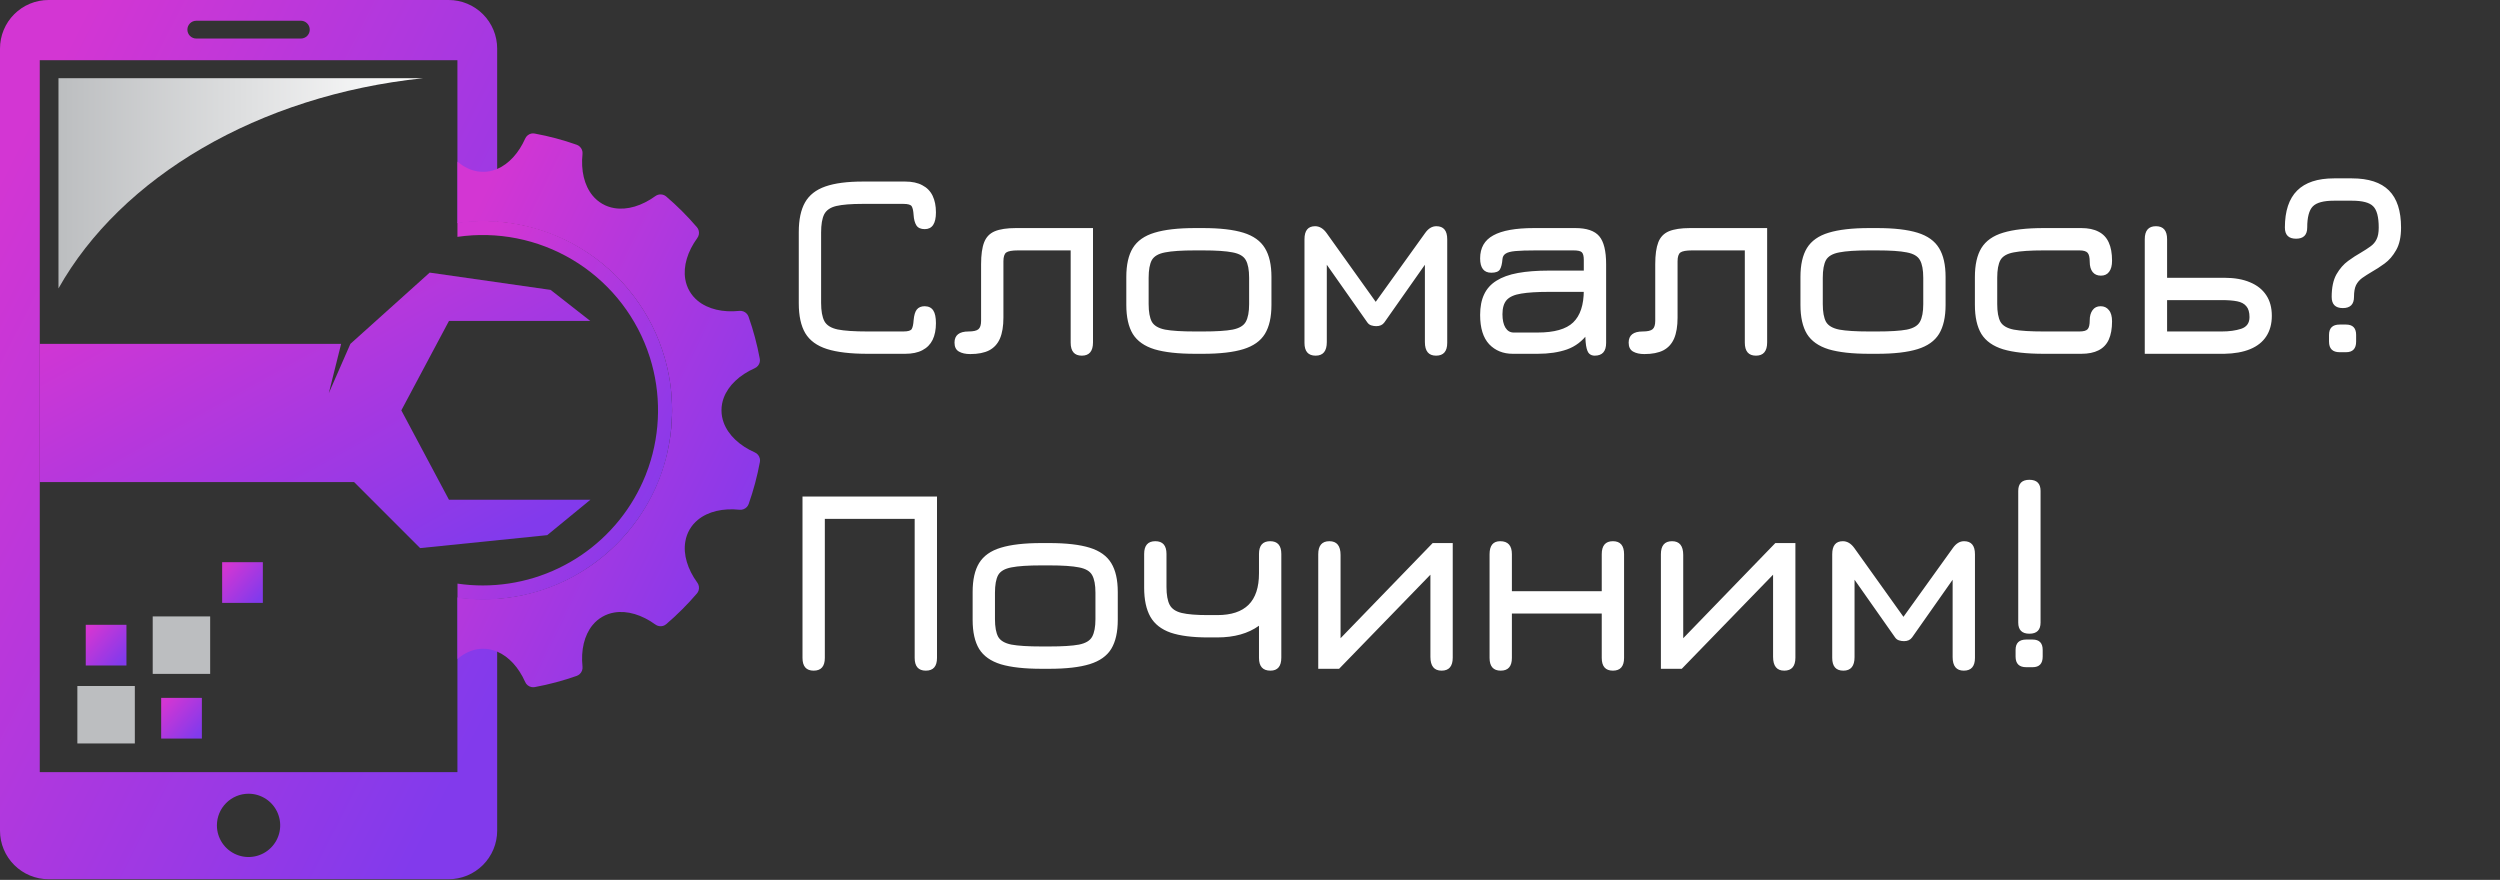 <?xml version="1.0" encoding="UTF-8"?> <svg xmlns="http://www.w3.org/2000/svg" width="1881" height="662" viewBox="0 0 1881 662" fill="none"><rect x="0" y="0" width="1881" height="662" fill="#333333" stroke="none"/> <path d="M652.8 266.2C639.933 266.2 629.733 265 622.2 262.6C614.667 260.2 609.233 256.233 605.9 250.7C602.633 245.167 601 237.667 601 228.2V174.6C601 165.267 602.567 157.833 605.7 152.3C608.833 146.767 613.933 142.767 621 140.3C628.067 137.833 637.467 136.6 649.2 136.6H681C686.267 136.6 690.6 137.533 694 139.4C697.467 141.2 700.033 143.833 701.7 147.3C703.367 150.767 704.2 154.933 704.2 159.8C704.2 168.2 701.4 172.4 695.8 172.4C692.8 172.4 690.7 171.467 689.5 169.6C688.3 167.667 687.6 165.067 687.4 161.8C687.2 158.667 686.733 156.5 686 155.3C685.333 154.033 683.2 153.4 679.6 153.4H649.2C640.4 153.4 633.733 153.933 629.2 155C624.733 156.067 621.7 158.167 620.1 161.3C618.567 164.367 617.8 168.933 617.8 175V227.8C617.8 233.933 618.633 238.567 620.3 241.7C621.967 244.767 625.3 246.833 630.3 247.9C635.3 248.9 642.8 249.4 652.8 249.4H679.6C683.2 249.4 685.333 248.767 686 247.5C686.733 246.233 687.2 244.067 687.4 241C687.733 237.2 688.533 234.5 689.8 232.9C691.133 231.233 693.133 230.4 695.8 230.4C698.733 230.467 700.867 231.533 702.2 233.6C703.533 235.6 704.2 238.8 704.2 243.2C704.2 248.067 703.367 252.233 701.7 255.7C700.033 259.1 697.467 261.7 694 263.5C690.6 265.3 686.267 266.2 681 266.2H652.8ZM813.972 267.6C808.372 267.6 805.572 264.333 805.572 257.8V188.4H765.972C761.505 188.4 758.539 188.933 757.072 190C755.672 191.067 754.972 193.267 754.972 196.6V239C754.972 245.4 754.105 250.633 752.372 254.7C750.639 258.7 747.939 261.667 744.272 263.6C740.605 265.467 735.839 266.4 729.972 266.4C726.505 266.4 723.672 265.767 721.472 264.5C719.272 263.233 718.172 261 718.172 257.8C718.172 252.2 721.705 249.4 728.772 249.4C732.372 249.4 734.839 248.833 736.172 247.7C737.505 246.567 738.172 244.467 738.172 241.4V198.8C738.172 191.733 738.939 186.233 740.472 182.3C742.005 178.367 744.672 175.6 748.472 174C752.339 172.4 757.639 171.6 764.372 171.6H822.372V257.6C822.372 264.267 819.572 267.6 813.972 267.6ZM899.238 266.2C886.438 266.2 876.238 265.067 868.638 262.8C861.104 260.467 855.671 256.633 852.338 251.3C849.071 245.9 847.438 238.6 847.438 229.4V208.4C847.438 199.2 849.071 191.933 852.338 186.6C855.671 181.2 861.104 177.367 868.638 175.1C876.238 172.767 886.438 171.6 899.238 171.6H905.038C917.838 171.6 928.004 172.767 935.538 175.1C943.071 177.433 948.471 181.3 951.737 186.7C955.004 192.033 956.638 199.267 956.638 208.4V229.4C956.638 238.533 955.004 245.8 951.737 251.2C948.471 256.533 943.071 260.367 935.538 262.7C928.004 265.033 917.838 266.2 905.038 266.2H899.238ZM899.238 249.4H905.038C915.038 249.4 922.504 248.933 927.438 248C932.438 247 935.738 245.033 937.338 242.1C939.004 239.1 939.838 234.667 939.838 228.8V209C939.838 203.067 939.004 198.633 937.338 195.7C935.738 192.767 932.438 190.833 927.438 189.9C922.504 188.9 915.038 188.4 905.038 188.4H899.238C889.171 188.4 881.638 188.9 876.638 189.9C871.638 190.833 868.304 192.767 866.638 195.7C865.038 198.633 864.238 203.067 864.238 209V228.8C864.238 234.667 865.038 239.1 866.638 242.1C868.304 245.033 871.638 247 876.638 248C881.638 248.933 889.171 249.4 899.238 249.4ZM989.888 267.6C984.288 267.6 981.488 264.4 981.488 258V180C981.488 173.467 984.154 170.2 989.488 170.2C992.754 170.2 995.621 171.9 998.088 175.3L1035.09 227.1L1072.29 175.3C1074.69 171.9 1077.49 170.2 1080.69 170.2C1086.15 170.2 1088.89 173.467 1088.89 180V258C1088.89 264.4 1086.09 267.6 1080.49 267.6C1074.89 267.6 1072.09 264.2 1072.09 257.4V199.2L1041.59 242.6C1040.25 244.467 1038.22 245.4 1035.49 245.4C1034.22 245.4 1032.95 245.2 1031.69 244.8C1030.49 244.4 1029.52 243.667 1028.79 242.6L998.288 199.2V257.4C998.288 264.2 995.488 267.6 989.888 267.6ZM1199.85 267.6C1198.18 267.6 1196.82 267.1 1195.75 266.1C1194.68 265.167 1193.88 263.133 1193.35 260C1192.88 256.867 1192.65 252.067 1192.65 245.6L1194.85 250.8C1190.65 256.6 1185.38 260.633 1179.05 262.9C1172.78 265.1 1165.38 266.2 1156.85 266.2H1138.25C1130.98 266.2 1125.05 263.8 1120.45 259C1115.92 254.133 1113.65 246.8 1113.65 237C1113.65 230.867 1114.65 225.7 1116.65 221.5C1118.65 217.233 1121.75 213.8 1125.95 211.2C1130.15 208.533 1135.52 206.6 1142.05 205.4C1148.58 204.2 1156.38 203.6 1165.45 203.6H1199.25L1191.65 210.4V195.6C1191.65 192.667 1191.15 190.733 1190.15 189.8C1189.22 188.867 1187.12 188.4 1183.85 188.4H1155.65C1148.92 188.4 1143.75 188.567 1140.15 188.9C1136.62 189.233 1134.15 189.9 1132.75 190.9C1131.35 191.833 1130.58 193.2 1130.45 195C1130.18 198.467 1129.55 201.033 1128.55 202.7C1127.55 204.367 1125.38 205.2 1122.05 205.2C1116.45 205.2 1113.65 201.6 1113.65 194.4C1113.65 186.467 1116.95 180.7 1123.55 177.1C1130.15 173.433 1140.38 171.6 1154.25 171.6H1185.25C1193.78 171.6 1199.78 173.633 1203.25 177.7C1206.72 181.767 1208.45 188.8 1208.45 198.8V258C1208.45 264.4 1205.58 267.6 1199.85 267.6ZM1138.85 250.2H1156.85C1169.45 250.2 1178.38 247.667 1183.65 242.6C1188.98 237.467 1191.65 229.4 1191.65 218.4L1192.85 219.6H1165.45C1156.65 219.6 1149.68 220.033 1144.55 220.9C1139.48 221.7 1135.85 223.3 1133.65 225.7C1131.52 228.1 1130.45 231.667 1130.45 236.4C1130.45 240.667 1131.18 244.033 1132.65 246.5C1134.18 248.967 1136.25 250.2 1138.85 250.2ZM1321.2 267.6C1315.6 267.6 1312.8 264.333 1312.8 257.8V188.4H1273.2C1268.73 188.4 1265.77 188.933 1264.3 190C1262.9 191.067 1262.2 193.267 1262.2 196.6V239C1262.2 245.4 1261.33 250.633 1259.6 254.7C1257.87 258.7 1255.17 261.667 1251.5 263.6C1247.83 265.467 1243.07 266.4 1237.2 266.4C1233.73 266.4 1230.9 265.767 1228.7 264.5C1226.5 263.233 1225.4 261 1225.4 257.8C1225.4 252.2 1228.93 249.4 1236 249.4C1239.6 249.4 1242.07 248.833 1243.4 247.7C1244.73 246.567 1245.4 244.467 1245.4 241.4V198.8C1245.4 191.733 1246.17 186.233 1247.7 182.3C1249.23 178.367 1251.9 175.6 1255.7 174C1259.57 172.4 1264.87 171.6 1271.6 171.6H1329.6V257.6C1329.6 264.267 1326.8 267.6 1321.2 267.6ZM1406.46 266.2C1393.66 266.2 1383.46 265.067 1375.86 262.8C1368.33 260.467 1362.9 256.633 1359.56 251.3C1356.3 245.9 1354.66 238.6 1354.66 229.4V208.4C1354.66 199.2 1356.3 191.933 1359.56 186.6C1362.9 181.2 1368.33 177.367 1375.86 175.1C1383.46 172.767 1393.66 171.6 1406.46 171.6H1412.26C1425.06 171.6 1435.23 172.767 1442.76 175.1C1450.3 177.433 1455.7 181.3 1458.96 186.7C1462.23 192.033 1463.86 199.267 1463.86 208.4V229.4C1463.86 238.533 1462.23 245.8 1458.96 251.2C1455.7 256.533 1450.3 260.367 1442.76 262.7C1435.23 265.033 1425.06 266.2 1412.26 266.2H1406.46ZM1406.46 249.4H1412.26C1422.26 249.4 1429.73 248.933 1434.66 248C1439.66 247 1442.96 245.033 1444.56 242.1C1446.23 239.1 1447.06 234.667 1447.06 228.8V209C1447.06 203.067 1446.23 198.633 1444.56 195.7C1442.96 192.767 1439.66 190.833 1434.66 189.9C1429.73 188.9 1422.26 188.4 1412.26 188.4H1406.46C1396.4 188.4 1388.86 188.9 1383.86 189.9C1378.86 190.833 1375.53 192.767 1373.86 195.7C1372.26 198.633 1371.46 203.067 1371.46 209V228.8C1371.46 234.667 1372.26 239.1 1373.86 242.1C1375.53 245.033 1378.86 247 1383.86 248C1388.86 248.933 1396.4 249.4 1406.46 249.4ZM1537.71 266.2C1524.91 266.2 1514.71 265.067 1507.11 262.8C1499.58 260.467 1494.15 256.633 1490.81 251.3C1487.55 245.9 1485.91 238.6 1485.91 229.4V208.4C1485.91 199.2 1487.55 191.933 1490.81 186.6C1494.15 181.2 1499.58 177.367 1507.11 175.1C1514.71 172.767 1524.91 171.6 1537.71 171.6H1565.91C1571.18 171.6 1575.51 172.5 1578.91 174.3C1582.38 176.033 1584.95 178.733 1586.61 182.4C1588.28 186 1589.11 190.6 1589.11 196.2C1589.11 199.8 1588.38 202.567 1586.91 204.5C1585.51 206.433 1583.45 207.4 1580.71 207.4C1578.05 207.4 1575.98 206.5 1574.51 204.7C1573.05 202.833 1572.31 200.267 1572.31 197C1572.31 193.667 1571.78 191.4 1570.71 190.2C1569.65 189 1567.58 188.4 1564.51 188.4H1537.71C1527.65 188.4 1520.11 188.9 1515.11 189.9C1510.11 190.833 1506.78 192.767 1505.11 195.7C1503.51 198.633 1502.71 203.067 1502.71 209V228.8C1502.71 234.667 1503.51 239.1 1505.11 242.1C1506.78 245.033 1510.11 247 1515.11 248C1520.11 248.933 1527.65 249.4 1537.71 249.4H1564.51C1567.65 249.4 1569.71 248.833 1570.71 247.7C1571.78 246.567 1572.31 244.333 1572.31 241C1572.31 237.867 1573.01 235.333 1574.41 233.4C1575.81 231.4 1577.85 230.4 1580.51 230.4C1583.11 230.4 1585.18 231.367 1586.71 233.3C1588.31 235.167 1589.11 238 1589.11 241.8C1589.11 247.333 1588.28 251.933 1586.61 255.6C1584.95 259.2 1582.38 261.867 1578.91 263.6C1575.51 265.333 1571.18 266.2 1565.91 266.2H1537.71ZM1613.72 266.2V180C1613.72 173.467 1616.52 170.2 1622.12 170.2C1627.72 170.2 1630.52 173.467 1630.52 180V209H1673.52C1681.19 209 1687.65 210.133 1692.92 212.4C1698.25 214.6 1702.32 217.833 1705.12 222.1C1707.92 226.3 1709.32 231.467 1709.32 237.6C1709.32 243.667 1707.92 248.833 1705.12 253.1C1702.39 257.3 1698.35 260.5 1693.02 262.7C1687.69 264.9 1681.19 266.067 1673.52 266.2H1613.72ZM1630.52 249.4H1671.72C1677.25 249.4 1682.09 248.733 1686.22 247.4C1690.42 246 1692.52 243.067 1692.52 238.6C1692.52 234.933 1691.72 232.2 1690.12 230.4C1688.59 228.533 1686.29 227.3 1683.22 226.7C1680.15 226.1 1676.32 225.8 1671.72 225.8H1630.52V249.4ZM1762.75 231.8C1757.15 231.8 1754.35 229 1754.35 223.4C1754.35 216.333 1755.55 210.667 1757.95 206.4C1760.42 202.133 1763.35 198.767 1766.75 196.3C1770.15 193.833 1773.28 191.8 1776.15 190.2C1779.08 188.467 1781.55 186.867 1783.55 185.4C1785.62 183.933 1787.15 182.133 1788.15 180C1789.22 177.867 1789.75 174.933 1789.75 171.2C1789.75 163.267 1788.35 157.933 1785.55 155.2C1782.82 152.4 1777.48 151 1769.55 151H1756.15C1748.28 151 1742.95 152.433 1740.15 155.3C1737.35 158.167 1735.95 163.467 1735.95 171.2C1735.95 176.8 1733.15 179.6 1727.55 179.6C1721.95 179.6 1719.15 176.8 1719.15 171.2C1719.15 158.8 1722.22 149.533 1728.35 143.4C1734.48 137.267 1743.75 134.2 1756.15 134.2H1769.55C1782.08 134.2 1791.38 137.233 1797.45 143.3C1803.52 149.367 1806.55 158.667 1806.55 171.2C1806.55 178.267 1805.32 183.933 1802.85 188.2C1800.45 192.467 1797.55 195.833 1794.15 198.3C1790.75 200.767 1787.62 202.8 1784.75 204.4C1781.82 206.133 1779.32 207.733 1777.25 209.2C1775.25 210.667 1773.72 212.467 1772.65 214.6C1771.65 216.733 1771.15 219.667 1771.15 223.4C1771.15 229 1768.35 231.8 1762.75 231.8ZM1760.35 265C1755.02 265 1752.35 262.333 1752.35 257V252C1752.35 246.8 1755.02 244.2 1760.35 244.2H1765.15C1770.22 244.2 1772.75 246.8 1772.75 252V257C1772.75 262.333 1770.22 265 1765.15 265H1760.35ZM612.2 504.6C606.6 504.6 603.8 501.4 603.8 495V373.6H705V495C705 501.4 702.2 504.6 696.6 504.6C691 504.6 688.2 501.4 688.2 495V390.4H620.6V495C620.6 501.4 617.8 504.6 612.2 504.6ZM783.613 503.2C770.813 503.2 760.613 502.067 753.013 499.8C745.479 497.467 740.046 493.633 736.713 488.3C733.446 482.9 731.813 475.6 731.813 466.4V445.4C731.813 436.2 733.446 428.933 736.713 423.6C740.046 418.2 745.479 414.367 753.013 412.1C760.613 409.767 770.813 408.6 783.613 408.6H789.413C802.213 408.6 812.379 409.767 819.913 412.1C827.446 414.433 832.846 418.3 836.112 423.7C839.379 429.033 841.013 436.267 841.013 445.4V466.4C841.013 475.533 839.379 482.8 836.112 488.2C832.846 493.533 827.446 497.367 819.913 499.7C812.379 502.033 802.213 503.2 789.413 503.2H783.613ZM783.613 486.4H789.413C799.413 486.4 806.879 485.933 811.813 485C816.813 484 820.113 482.033 821.713 479.1C823.379 476.1 824.213 471.667 824.213 465.8V446C824.213 440.067 823.379 435.633 821.713 432.7C820.113 429.767 816.813 427.833 811.813 426.9C806.879 425.9 799.413 425.4 789.413 425.4H783.613C773.546 425.4 766.013 425.9 761.013 426.9C756.013 427.833 752.679 429.767 751.013 432.7C749.413 435.633 748.613 440.067 748.613 446V465.8C748.613 471.667 749.413 476.1 751.013 479.1C752.679 482.033 756.013 484 761.013 485C766.013 485.933 773.546 486.4 783.613 486.4ZM955.863 504.6C950.129 504.6 947.263 501.4 947.263 495V470.8C939.129 476.667 928.663 479.6 915.863 479.6H908.863C897.196 479.6 887.829 478.4 880.763 476C873.763 473.533 868.696 469.567 865.563 464.1C862.429 458.567 860.863 451.267 860.863 442.2V416.8C860.863 410.4 863.663 407.2 869.263 407.2C874.863 407.2 877.663 410.4 877.663 416.8V441.6C877.663 447.533 878.463 452.033 880.063 455.1C881.663 458.1 884.696 460.133 889.163 461.2C893.629 462.267 900.196 462.8 908.863 462.8H915.863C926.396 462.8 934.263 460.2 939.463 455C944.663 449.8 947.263 441.933 947.263 431.4V416.8C947.263 410.4 950.063 407.2 955.663 407.2C961.263 407.2 964.063 410.4 964.063 416.8V494.8C964.063 501.333 961.329 504.6 955.863 504.6ZM1084.64 504.6C1079.04 504.6 1076.24 501.133 1076.24 494.2V432.4L1007.54 503.2H991.844V417C991.844 410.467 994.644 407.2 1000.24 407.2C1005.84 407.2 1008.64 410.667 1008.64 417.6V480.2L1077.94 408.6H1093.04V494.8C1093.04 501.333 1090.24 504.6 1084.64 504.6ZM1129.15 504.6C1123.55 504.6 1120.75 501.4 1120.75 495V417C1120.75 410.467 1123.41 407.2 1128.75 407.2C1134.61 407.2 1137.55 410.467 1137.55 417V444.8H1205.15V417C1205.15 410.467 1207.95 407.2 1213.55 407.2C1219.15 407.2 1221.95 410.467 1221.95 417V495C1221.95 501.4 1219.15 504.6 1213.55 504.6C1207.95 504.6 1205.15 501.4 1205.15 495V461.6H1137.55V495C1137.55 501.4 1134.75 504.6 1129.15 504.6ZM1342.46 504.6C1336.86 504.6 1334.06 501.133 1334.06 494.2V432.4L1265.36 503.2H1249.66V417C1249.66 410.467 1252.46 407.2 1258.06 407.2C1263.66 407.2 1266.46 410.667 1266.46 417.6V480.2L1335.76 408.6H1350.86V494.8C1350.86 501.333 1348.06 504.6 1342.46 504.6ZM1386.96 504.6C1381.36 504.6 1378.56 501.4 1378.56 495V417C1378.56 410.467 1381.22 407.2 1386.56 407.2C1389.82 407.2 1392.69 408.9 1395.16 412.3L1432.16 464.1L1469.36 412.3C1471.76 408.9 1474.56 407.2 1477.76 407.2C1483.22 407.2 1485.96 410.467 1485.96 417V495C1485.96 501.4 1483.16 504.6 1477.56 504.6C1471.96 504.6 1469.16 501.2 1469.16 494.4V436.2L1438.66 479.6C1437.32 481.467 1435.29 482.4 1432.56 482.4C1431.29 482.4 1430.02 482.2 1428.76 481.8C1427.56 481.4 1426.59 480.667 1425.86 479.6L1395.36 436.2V494.4C1395.36 501.2 1392.56 504.6 1386.96 504.6ZM1526.92 476.8C1521.32 476.8 1518.52 474 1518.52 468.4V369.4C1518.52 363.8 1521.32 361 1526.92 361C1532.52 361 1535.32 363.8 1535.32 369.4V468.4C1535.32 474 1532.52 476.8 1526.92 476.8ZM1524.52 502C1519.19 502 1516.52 499.333 1516.52 494V489C1516.52 483.8 1519.19 481.2 1524.52 481.2H1529.32C1534.39 481.2 1536.92 483.8 1536.92 489V494C1536.92 499.333 1534.39 502 1529.32 502H1524.52Z" fill="white"></path> <path d="M444.209 376.01L411.719 402.65L316.099 412.39L266.419 362.72H29.779V258.73H256.669L247.379 295.87L263.629 258.73L323.289 205.11L414.269 218.11L444.139 241.49H337.799L301.959 308.76L337.799 376.01H444.209Z" fill="url(#paint0_linear_109_71)"></path> <path d="M363.43 166.52C367.01 166.52 370.56 166.64 374.07 166.9V36.52C374.07 26.834 370.222 17.545 363.374 10.697C356.525 3.848 347.236 1.23231e-05 337.55 1.23231e-05H36.55C31.752 -0.004 27 0.938 22.565 2.771C18.131 4.605 14.101 7.294 10.707 10.686C7.313 14.077 4.62 18.105 2.783 22.538C0.946 26.97 -1.619e-06 31.722 0 36.52L0 625C0 634.686 3.848 643.975 10.697 650.824C17.545 657.672 26.834 661.52 36.52 661.52H337.52C342.318 661.524 347.071 660.582 351.505 658.749C355.939 656.915 359.969 654.226 363.363 650.834C366.757 647.443 369.45 643.415 371.287 638.983C373.124 634.55 374.07 629.798 374.07 625V450.52C370.563 450.78 367.017 450.91 363.43 450.91C356.984 450.915 350.546 450.477 344.16 449.6V580.93H29.91V45.27H344.16V167.82C350.546 166.946 356.984 166.512 363.43 166.52ZM187 597.2C191.71 597.198 196.315 598.593 200.232 601.209C204.149 603.824 207.202 607.543 209.006 611.894C210.809 616.245 211.281 621.033 210.363 625.653C209.445 630.272 207.177 634.516 203.846 637.846C200.516 641.177 196.272 643.445 191.653 644.363C187.033 645.281 182.245 644.809 177.894 643.006C173.543 641.202 169.824 638.149 167.209 634.232C164.593 630.315 163.198 625.71 163.2 621C163.203 614.689 165.711 608.637 170.174 604.174C174.637 599.711 180.689 597.203 187 597.2ZM231.13 27C230.51 27.629 229.773 28.129 228.959 28.472C228.146 28.816 227.273 28.995 226.39 29H147.68C146.801 29 145.93 28.827 145.118 28.49C144.305 28.153 143.567 27.659 142.946 27.037C142.325 26.415 141.832 25.676 141.496 24.863C141.161 24.05 140.989 23.179 140.99 22.3C140.99 20.526 141.695 18.824 142.949 17.57C144.204 16.315 145.906 15.61 147.68 15.61H226.39C227.706 15.619 228.99 16.015 230.082 16.748C231.174 17.482 232.026 18.521 232.531 19.736C233.037 20.95 233.173 22.287 232.924 23.579C232.675 24.871 232.051 26.061 231.13 27Z" fill="url(#paint1_linear_109_71)"></path> <path d="M567.88 340.38C556.48 335.32 547.98 327.38 544.53 318.05C542.284 312.023 542.284 305.388 544.53 299.36C547.97 290.05 556.47 282.11 567.87 277.04C568.815 276.625 569.649 275.993 570.304 275.196C570.959 274.398 571.416 273.458 571.64 272.45C571.826 271.58 571.826 270.68 571.64 269.81C569.655 259.097 566.837 248.555 563.21 238.28C562.923 237.444 562.463 236.677 561.86 236.03C561.165 235.266 560.299 234.675 559.333 234.307C558.367 233.939 557.328 233.803 556.3 233.91C543.92 235.22 532.61 232.62 524.96 226.3C519.953 222.19 516.618 216.394 515.58 210C513.95 200.23 517.33 189.17 524.64 179.11C525.254 178.282 525.664 177.32 525.837 176.304C526.011 175.288 525.943 174.245 525.64 173.26C525.383 172.41 524.951 171.623 524.37 170.95C517.28 162.67 509.56 154.95 501.28 147.86C500.154 146.899 498.737 146.344 497.257 146.284C495.778 146.224 494.321 146.663 493.12 147.53C483.04 154.84 471.96 158.23 462.18 156.58C455.774 155.522 449.972 152.166 445.86 147.14C439.57 139.49 436.98 128.2 438.28 115.84C438.391 114.813 438.257 113.774 437.89 112.808C437.524 111.842 436.934 110.976 436.17 110.28C435.524 109.673 434.758 109.21 433.92 108.92C423.644 105.292 413.098 102.477 402.38 100.5C401.497 100.31 400.583 100.31 399.7 100.5C398.703 100.733 397.773 101.194 396.984 101.846C396.194 102.498 395.567 103.325 395.15 104.26C390.32 115.13 382.88 123.35 374.15 127.09C373.73 127.28 373.29 127.44 372.85 127.61C366.825 129.85 360.195 129.85 354.17 127.61C350.528 126.22 347.165 124.188 344.24 121.61V167.82C350.626 166.947 357.065 166.512 363.51 166.52C367.09 166.52 370.64 166.64 374.15 166.9C409.921 169.589 443.354 185.696 467.75 211.994C492.145 238.293 505.702 272.839 505.702 308.71C505.702 344.582 492.145 379.128 467.75 405.426C443.354 431.724 409.921 447.832 374.15 450.52C370.644 450.78 367.097 450.91 363.51 450.91C357.065 450.915 350.626 450.477 344.24 449.6V495.81C347.159 493.225 350.524 491.192 354.17 489.81C360.193 487.556 366.828 487.556 372.85 489.81C373.29 489.97 373.73 490.13 374.15 490.32C382.91 494.06 390.35 502.32 395.15 513.15C395.565 514.087 396.192 514.915 396.982 515.567C397.771 516.22 398.702 516.68 399.7 516.91C400.581 517.112 401.493 517.129 402.38 516.96C413.098 514.98 423.644 512.161 433.92 508.53C434.758 508.24 435.524 507.777 436.17 507.17C436.934 506.475 437.524 505.609 437.89 504.643C438.257 503.677 438.391 502.638 438.28 501.61C436.98 489.25 439.57 477.95 445.86 470.3C449.97 465.277 455.768 461.922 462.17 460.86C471.96 459.21 483.04 462.59 493.12 469.91C493.949 470.515 494.907 470.921 495.918 471.094C496.929 471.268 497.967 471.205 498.95 470.91C499.806 470.636 500.598 470.194 501.28 469.61C509.56 462.52 517.28 454.8 524.37 446.52C524.953 445.849 525.386 445.062 525.64 444.21C525.943 443.225 526.011 442.182 525.837 441.166C525.664 440.15 525.254 439.189 524.64 438.36C517.33 428.3 513.94 417.23 515.64 407.45C516.68 401.05 520.028 395.252 525.05 391.15C532.7 384.82 544.05 382.22 556.4 383.54C557.428 383.643 558.466 383.505 559.431 383.137C560.396 382.769 561.262 382.181 561.96 381.42C562.561 380.771 563.02 380.005 563.31 379.17C566.936 368.892 569.754 358.347 571.74 347.63C571.914 346.757 571.897 345.856 571.69 344.99C571.468 343.974 571.007 343.025 570.344 342.223C569.681 341.421 568.837 340.79 567.88 340.38Z" fill="url(#paint2_linear_109_71)"></path> <path d="M505.65 306.49C505.65 306.01 505.65 305.49 505.65 305.03C505.59 302.46 505.45 299.91 505.25 297.37C505.25 296.9 505.18 296.42 505.13 295.95C505.04 294.75 504.91 293.55 504.77 292.34C504.6 290.85 504.4 289.34 504.19 287.87C503.258 281.493 501.888 275.188 500.09 269C499.5 267 498.86 264.91 498.18 262.91C492.658 246.566 484.185 231.375 473.18 218.09C472.81 217.64 472.45 217.21 472.07 216.77C471.69 216.33 471.34 215.9 470.96 215.48C469.5 213.79 468.01 212.13 466.46 210.48L465.4 209.38L465.1 209.06C464.72 208.69 464.34 208.31 463.98 207.93L462.51 206.48L461.43 205.48C460.63 204.72 459.84 203.98 459.03 203.25C458.7 202.94 458.37 202.65 458.03 202.36C457.51 201.88 456.98 201.42 456.45 200.97C455.59 200.22 454.73 199.49 453.86 198.77C453.21 198.23 452.56 197.71 451.91 197.18C451.26 196.65 450.72 196.25 450.11 195.78C433.008 182.529 413.077 173.408 391.87 169.13C389.56 168.64 387.21 168.23 384.87 167.88C383.12 167.61 381.38 167.38 379.61 167.18C378.42 167.04 377.22 166.92 376.02 166.82L374.53 166.69C372.02 166.5 369.48 166.36 366.94 166.3H365.47H363.26H361.05H359.59C357.02 166.36 354.47 166.5 351.93 166.7L350.5 166.82C349.29 166.92 348.1 167.04 346.9 167.18L345.54 167.35C345.09 167.35 344.63 167.46 344.18 167.52V178.21C374.07 173.852 404.55 179.884 430.527 195.299C456.503 210.713 476.403 234.576 486.9 262.9C487.64 264.9 488.34 266.9 488.99 268.99C497.476 295.884 497.125 324.789 487.99 351.47C487.3 353.53 486.54 355.56 485.73 357.56C475.934 382.027 459.039 403.002 437.219 417.784C415.4 432.565 389.655 440.477 363.3 440.5C356.914 440.503 350.537 440.039 344.22 439.11V449.81C344.67 449.87 345.13 449.94 345.58 449.98L346.94 450.15C348.14 450.29 349.33 450.41 350.54 450.51L351.97 450.63C354.51 450.83 357.06 450.97 359.63 451.03H361.09H363.3H365.51H366.98C369.52 450.97 372.06 450.83 374.57 450.64L376.06 450.51C377.26 450.41 378.46 450.29 379.65 450.15C381.42 449.95 383.16 449.72 384.91 449.45C387.25 449.1 389.6 448.69 391.91 448.21C413.116 443.923 433.047 434.8 450.15 421.55C450.76 421.08 451.36 420.62 451.95 420.15L453.9 418.56C454.77 417.84 455.63 417.11 456.49 416.37C457.02 415.91 457.55 415.45 458.07 414.98C458.4 414.68 458.73 414.39 459.07 414.08C459.88 413.35 460.67 412.61 461.47 411.85L462.55 410.85L464.02 409.4C464.38 409.02 464.76 408.64 465.14 408.27L465.44 407.95L466.5 406.85C468.05 405.24 469.5 403.58 471 401.85C471.38 401.43 471.74 400.99 472.11 400.56C472.48 400.13 472.85 399.69 473.22 399.24L474.22 398.06C474.53 397.68 474.84 397.3 475.14 396.91C484.551 385.056 491.996 371.766 497.19 357.55C497.923 355.55 498.61 353.52 499.25 351.46C501.375 344.59 502.963 337.566 504 330.45L504.24 328.88C504.24 328.54 504.33 328.2 504.38 327.88C504.51 326.95 504.62 326.02 504.72 325.09C504.86 323.89 504.99 322.68 505.08 321.48C505.13 321.01 505.17 320.53 505.2 320.06C505.4 317.52 505.54 314.97 505.6 312.4C505.6 311.91 505.6 311.4 505.6 310.94C505.6 310.2 505.6 309.47 505.6 308.73C505.6 307.99 505.66 307.23 505.65 306.49Z" fill="url(#paint3_linear_109_71)"></path> <path d="M158.13 463.8H114.9V507.03H158.13V463.8Z" fill="#BCBEC0"></path> <path d="M101.441 516.15H58.211V559.38H101.441V516.15Z" fill="#BCBEC0"></path> <path d="M151.89 525.08H121.27V555.7H151.89V525.08Z" fill="url(#paint4_linear_109_71)"></path> <path d="M197.761 422.99H167.141V453.61H197.761V422.99Z" fill="url(#paint5_linear_109_71)"></path> <path d="M95.139 470.1H64.519V500.72H95.139V470.1Z" fill="url(#paint6_linear_109_71)"></path> <path d="M318.33 58.84C194.29 71.81 91 133.38 44 217V58.84H318.33Z" fill="url(#paint7_linear_109_71)"></path> <defs> <linearGradient id="paint0_linear_109_71" x1="46.799" y1="237.442" x2="197.414" y2="507.221" gradientUnits="userSpaceOnUse"> <stop stop-color="#D336D3"></stop> <stop offset="1" stop-color="#823AEC"></stop> </linearGradient> <linearGradient id="paint1_linear_109_71" x1="15.362" y1="103.186" x2="470.635" y2="333.823" gradientUnits="userSpaceOnUse"> <stop stop-color="#D336D3"></stop> <stop offset="1" stop-color="#823AEC"></stop> </linearGradient> <linearGradient id="paint2_linear_109_71" x1="353.588" y1="165.358" x2="634.458" y2="302.8" gradientUnits="userSpaceOnUse"> <stop stop-color="#D336D3"></stop> <stop offset="1" stop-color="#823AEC"></stop> </linearGradient> <linearGradient id="paint3_linear_109_71" x1="350.811" y1="210.713" x2="547.102" y2="310.439" gradientUnits="userSpaceOnUse"> <stop stop-color="#D336D3"></stop> <stop offset="1" stop-color="#823AEC"></stop> </linearGradient> <linearGradient id="paint4_linear_109_71" x1="122.527" y1="529.856" x2="148.507" y2="553.131" gradientUnits="userSpaceOnUse"> <stop stop-color="#D336D3"></stop> <stop offset="1" stop-color="#823AEC"></stop> </linearGradient> <linearGradient id="paint5_linear_109_71" x1="168.398" y1="427.766" x2="194.378" y2="451.041" gradientUnits="userSpaceOnUse"> <stop stop-color="#D336D3"></stop> <stop offset="1" stop-color="#823AEC"></stop> </linearGradient> <linearGradient id="paint6_linear_109_71" x1="65.777" y1="474.876" x2="91.757" y2="498.151" gradientUnits="userSpaceOnUse"> <stop stop-color="#D336D3"></stop> <stop offset="1" stop-color="#823AEC"></stop> </linearGradient> <linearGradient id="paint7_linear_109_71" x1="43.96" y1="137.94" x2="318.33" y2="137.94" gradientUnits="userSpaceOnUse"> <stop stop-color="#BCBEC0"></stop> <stop offset="1" stop-color="white"></stop> </linearGradient> </defs> </svg> 